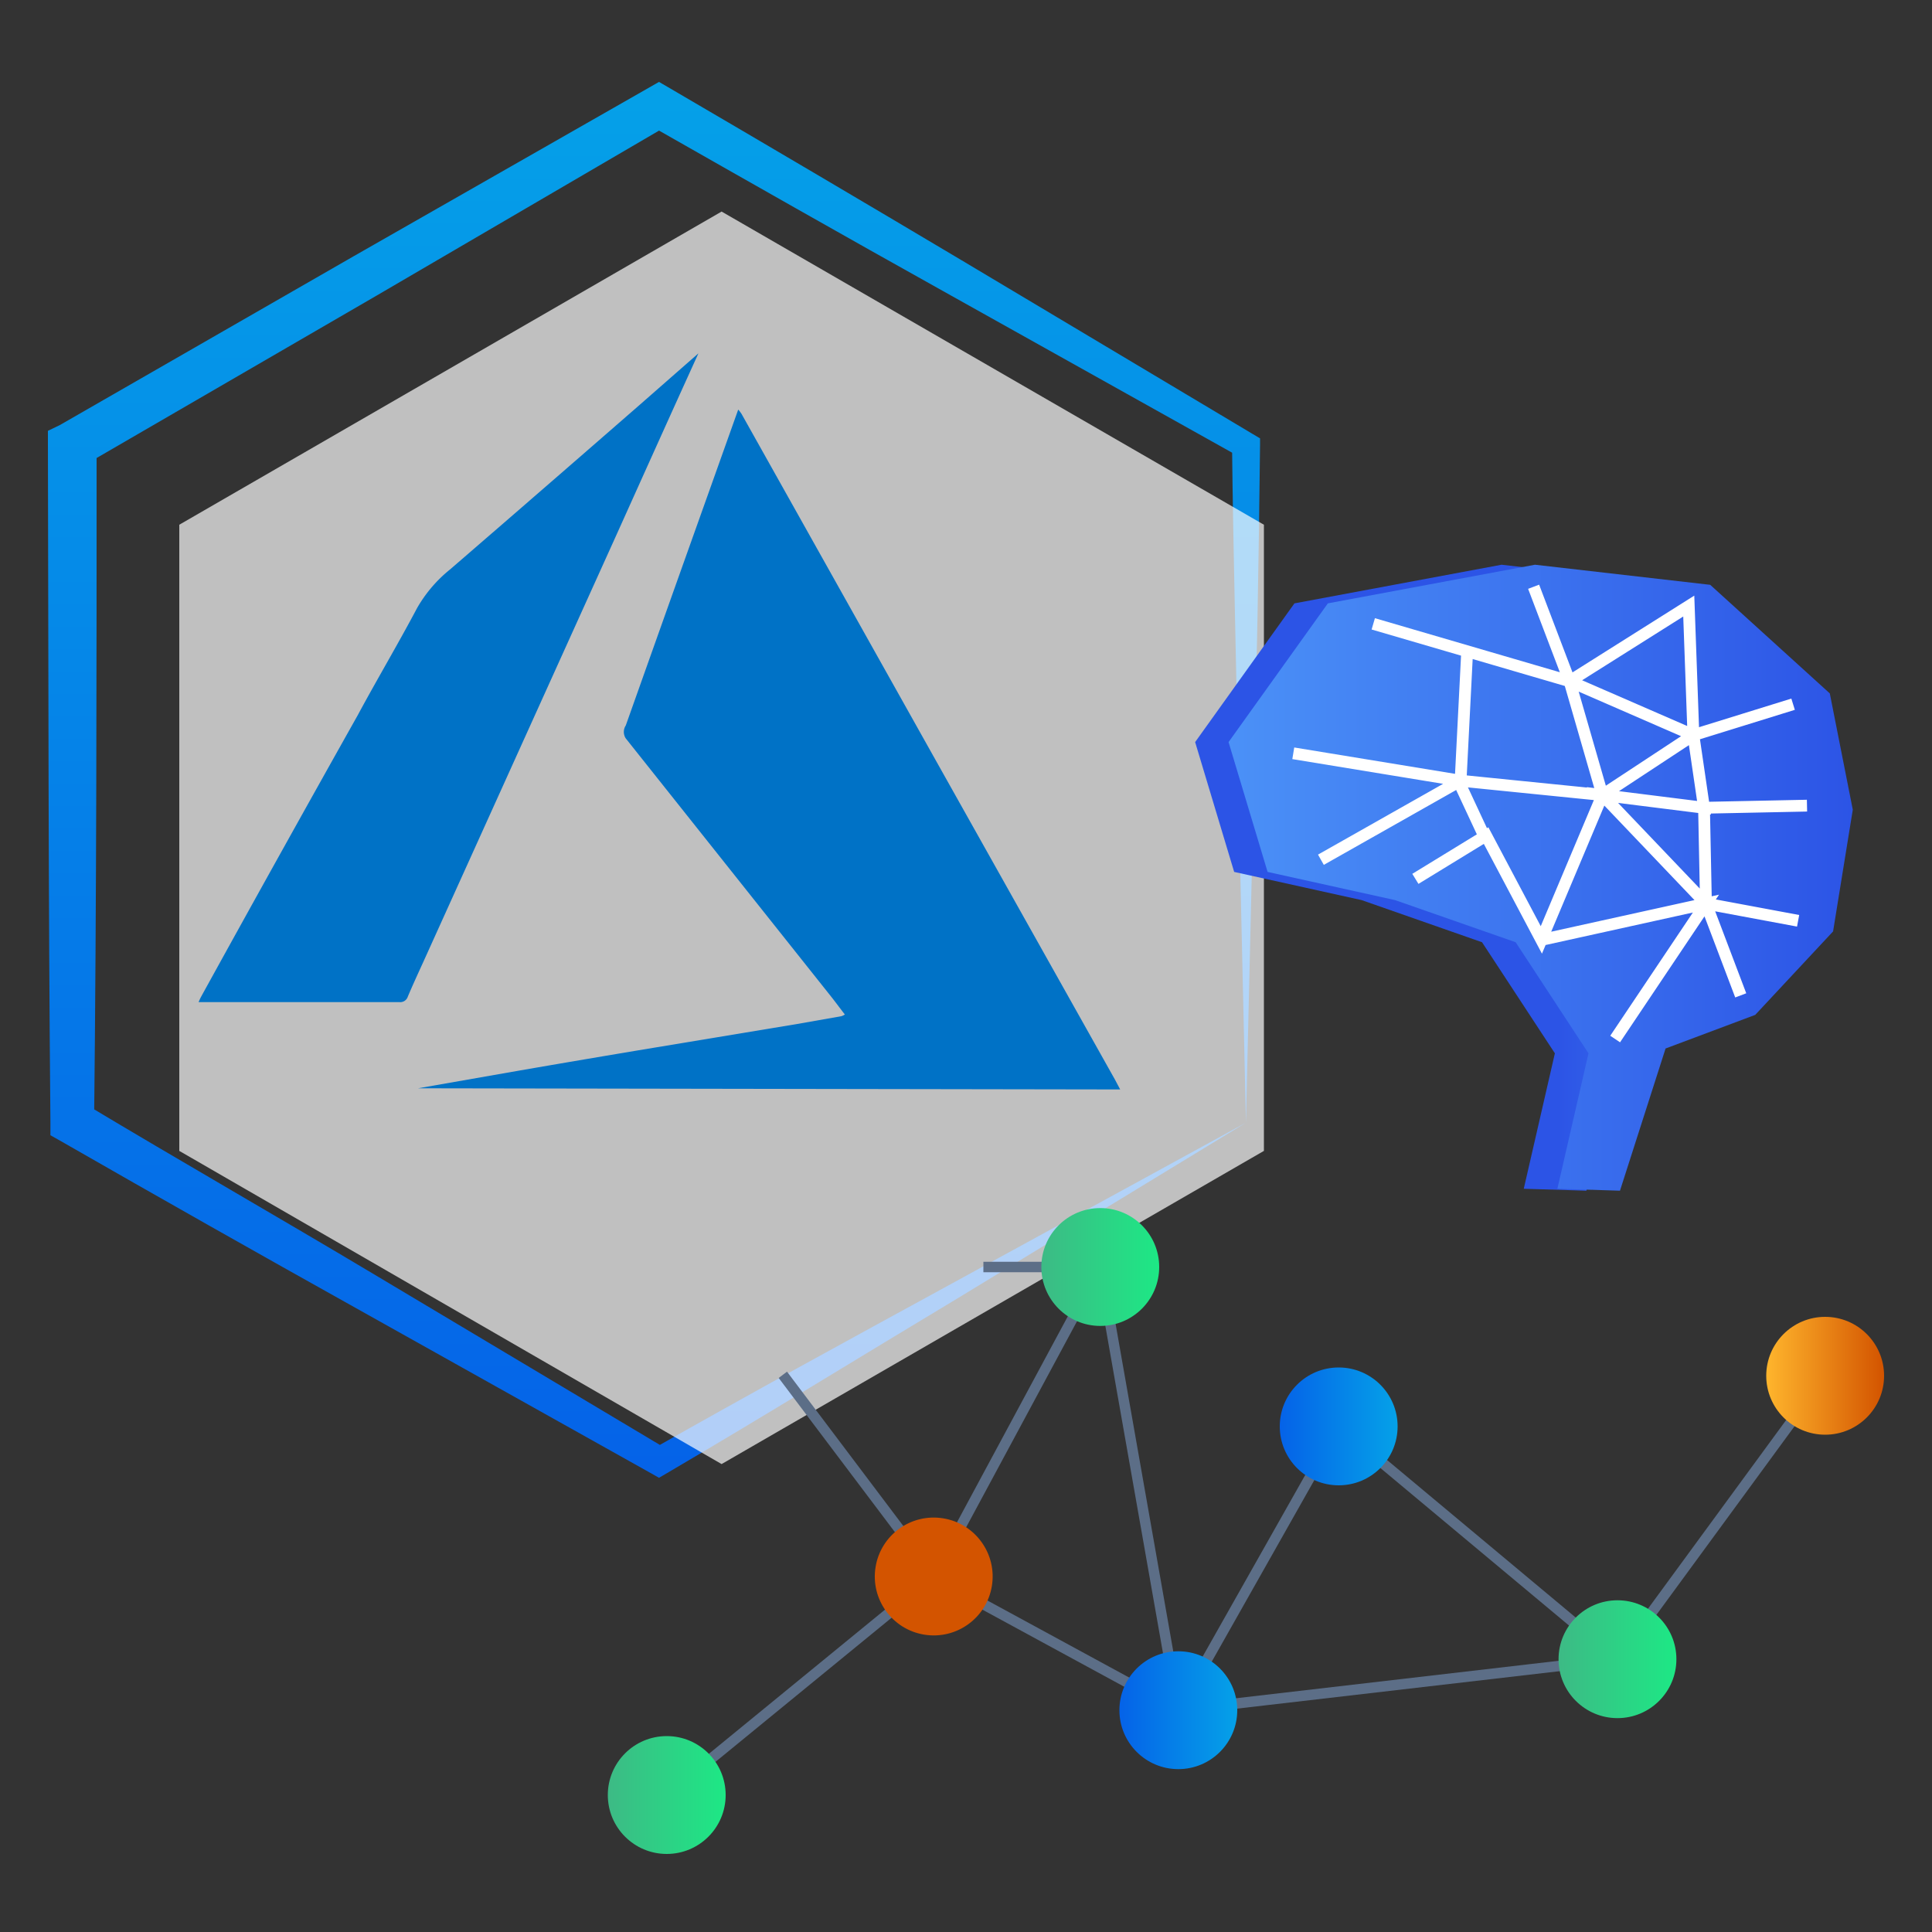 <svg id="Layer_1" data-name="Layer 1" xmlns="http://www.w3.org/2000/svg" xmlns:xlink="http://www.w3.org/1999/xlink" viewBox="0 0 100 100"><rect x="0" y="0" width="100" height="100" fill="#333333" stroke="none"/><defs><style>.cls-1{fill:url(#linear-gradient);}.cls-2{fill:#fff;fill-rule:evenodd;opacity:0.69;}.cls-13,.cls-3{fill:none;stroke-miterlimit:10;}.cls-3{stroke:#5c6e87;stroke-width:0.54px;}.cls-4{fill:url(#linear-gradient-2);}.cls-5{fill:url(#linear-gradient-3);}.cls-6{fill:url(#linear-gradient-4);}.cls-7{fill:url(#linear-gradient-5);}.cls-8{fill:url(#linear-gradient-6);}.cls-9{fill:url(#linear-gradient-7);}.cls-10{fill:url(#linear-gradient-8);}.cls-11{fill:url(#linear-gradient-9);}.cls-12{fill:url(#linear-gradient-10);}.cls-13{stroke:#fff;stroke-width:0.61px;}.cls-14{fill:#0072c6;}</style><linearGradient id="linear-gradient" x1="33.85" y1="4.04" x2="33.85" y2="77.08" gradientUnits="userSpaceOnUse"><stop offset="0" stop-color="#05a1e8"/><stop offset="1" stop-color="#0562e8"/></linearGradient><linearGradient id="linear-gradient-2" x1="-2118.77" y1="-1910.71" x2="-2112.67" y2="-1910.71" gradientTransform="translate(2150.23 2003.62)" gradientUnits="userSpaceOnUse"><stop offset="0" stop-color="#3dba85"/><stop offset="1" stop-color="#1de885"/></linearGradient><linearGradient id="linear-gradient-3" x1="4099.5" y1="-1922.02" x2="4105.6" y2="-1922.02" gradientTransform="matrix(-0.16, -0.99, -0.99, 0.16, -1191.72, 4439.05)" gradientUnits="userSpaceOnUse"><stop offset="0" stop-color="#d35400"/><stop offset="1" stop-color="#ffb62d"/></linearGradient><linearGradient id="linear-gradient-4" x1="-2096.33" y1="-1938.04" x2="-2090.23" y2="-1938.04" xlink:href="#linear-gradient-2"/><linearGradient id="linear-gradient-5" x1="4086.84" y1="-1915.1" x2="4092.94" y2="-1915.1" gradientTransform="matrix(-1, 0, 0, 1, 4150.88, 2003.62)" xlink:href="#linear-gradient"/><linearGradient id="linear-gradient-6" x1="4078.54" y1="-1929.79" x2="4084.64" y2="-1929.79" gradientTransform="matrix(-1, 0, 0, 1, 4150.88, 2003.62)" xlink:href="#linear-gradient"/><linearGradient id="linear-gradient-7" x1="-2069.56" y1="-1917.74" x2="-2063.46" y2="-1917.74" xlink:href="#linear-gradient-2"/><linearGradient id="linear-gradient-8" x1="4053.36" y1="-1932.41" x2="4059.46" y2="-1932.41" gradientTransform="matrix(-1, 0, 0, 1, 4150.88, 2003.62)" xlink:href="#linear-gradient-3"/><linearGradient id="linear-gradient-9" x1="93.26" y1="45.43" x2="80.63" y2="45.43" gradientUnits="userSpaceOnUse"><stop offset="0" stop-color="#4b91f7"/><stop offset="1" stop-color="#2c54e6"/></linearGradient><linearGradient id="linear-gradient-10" x1="63.59" y1="45.43" x2="95.9" y2="45.43" xlink:href="#linear-gradient-9"/></defs><path class="cls-1" d="M64.49,58.11l-.4-17.66C64,34.61,63.83,28.81,63.77,23l.36.63L48.82,15.07c-5.11-2.85-10.19-5.74-15.27-8.63h1.11L19.51,15.29,4.34,24.09,5,23c0,11.7,0,23.39-.13,35.09l-.55-1c5,3,10.09,5.91,15.11,8.91l15.08,9h-.73c5-2.84,10.13-5.64,15.26-8.44Zm0,0L49.6,67.18c-5,3-10,6.09-15.13,9.1l-.36.21-.37-.21L18.43,67.71q-7.65-4.27-15.27-8.64l-.55-.31v-.65C2.5,46.41,2.51,34.72,2.48,23V22.3L3.1,22l15.21-8.74,15.24-8.7.56-.32.55.32q7.58,4.43,15.11,8.91l15.08,9,.37.22V23c-.06,5.91-.18,11.8-.32,17.65Z"/><polygon class="cls-2" points="65.42 59.57 65.42 27.16 37.35 10.95 9.28 27.16 9.28 59.57 37.35 75.78 65.42 59.57"/><polyline class="cls-3" points="50.9 65.58 56.95 65.58 48.33 81.6 34.51 92.91"/><polyline class="cls-3" points="94.47 71.2 83.72 85.88 69.29 73.83 60.99 88.52 48.48 81.72 40.52 71.16"/><line class="cls-3" x1="60.99" y1="88.52" x2="83.72" y2="85.88"/><line class="cls-3" x1="60.99" y1="88.52" x2="56.95" y2="65.58"/><circle class="cls-4" cx="34.51" cy="92.91" r="3.05"/><circle class="cls-5" cx="48.33" cy="81.6" r="3.05" transform="translate(-39.96 116.23) rotate(-80.78)"/><circle class="cls-6" cx="56.95" cy="65.58" r="3.05"/><circle class="cls-7" cx="60.99" cy="88.52" r="3.05"/><circle class="cls-8" cx="69.29" cy="73.83" r="3.05"/><circle class="cls-9" cx="83.72" cy="85.88" r="3.05"/><circle class="cls-10" cx="94.47" cy="71.21" r="3.05"/><polygon class="cls-11" points="78.87 61.53 80.48 54.52 76.71 48.77 70.48 46.59 63.88 45.13 61.86 38.41 67 31.23 77.72 29.23 86.79 30.27 92.98 35.89 94.17 41.91 93.14 48.21 89.12 52.53 84.48 54.27 82.11 61.63 78.87 61.53"/><polygon class="cls-12" points="80.61 61.53 82.22 54.52 78.45 48.77 72.21 46.59 65.61 45.13 63.59 38.41 68.73 31.23 79.45 29.23 88.52 30.27 94.71 35.89 95.9 41.91 94.88 48.21 90.85 52.53 86.21 54.27 83.85 61.63 80.61 61.53"/><polyline class="cls-13" points="71.08 32.29 81.24 35.26 79.38 30.37 81.24 35.26 87.41 31.37 87.65 38.05 92.81 36.45 87.65 38.05 88.2 41.81 93.53 41.7 88.2 41.81 88.3 46.77 93.07 47.66 88.3 46.77 90.1 51.52 88.3 46.77 82.94 41.15 88.2 41.81 87.65 38.05 82.94 41.15 87.65 38.05 81.24 35.26 82.94 41.15 75.6 40.41 75.94 33.71 75.6 40.41 66.94 38.99 75.6 40.41 68.37 44.5 75.6 40.41 82.94 41.15 79.78 48.65 76.92 43.25 73.26 45.49 76.92 43.25 79.78 48.65 88.3 46.77 83.6 53.78"/><line class="cls-13" x1="76.92" y1="43.49" x2="75.6" y2="40.66"/><path class="cls-14" d="M21.64,56.33l5.14-.9q3.52-.61,7.07-1.2L41.27,53l2.27-.4a.66.66,0,0,0,.19-.09c-.26-.33-.49-.65-.73-.95L32.39,38.22a.61.61,0,0,1,0-.67q2.13-6,4.27-12l1.55-4.35a1.84,1.84,0,0,1,.17.22l9.94,17.73,9.39,16.73.27.51Z"/><path class="cls-14" d="M36.15,18.29c-1.47,3.23-2.88,6.37-4.29,9.5l-9.95,22c-.27.59-.55,1.2-.8,1.79a.41.41,0,0,1-.43.29H10.45l-.17,0a2.75,2.75,0,0,1,.14-.3q4-7.26,8.09-14.54c1-1.86,2.09-3.69,3.08-5.56a7.06,7.06,0,0,1,1.71-2q4.93-4.26,9.85-8.55Z"/></svg>